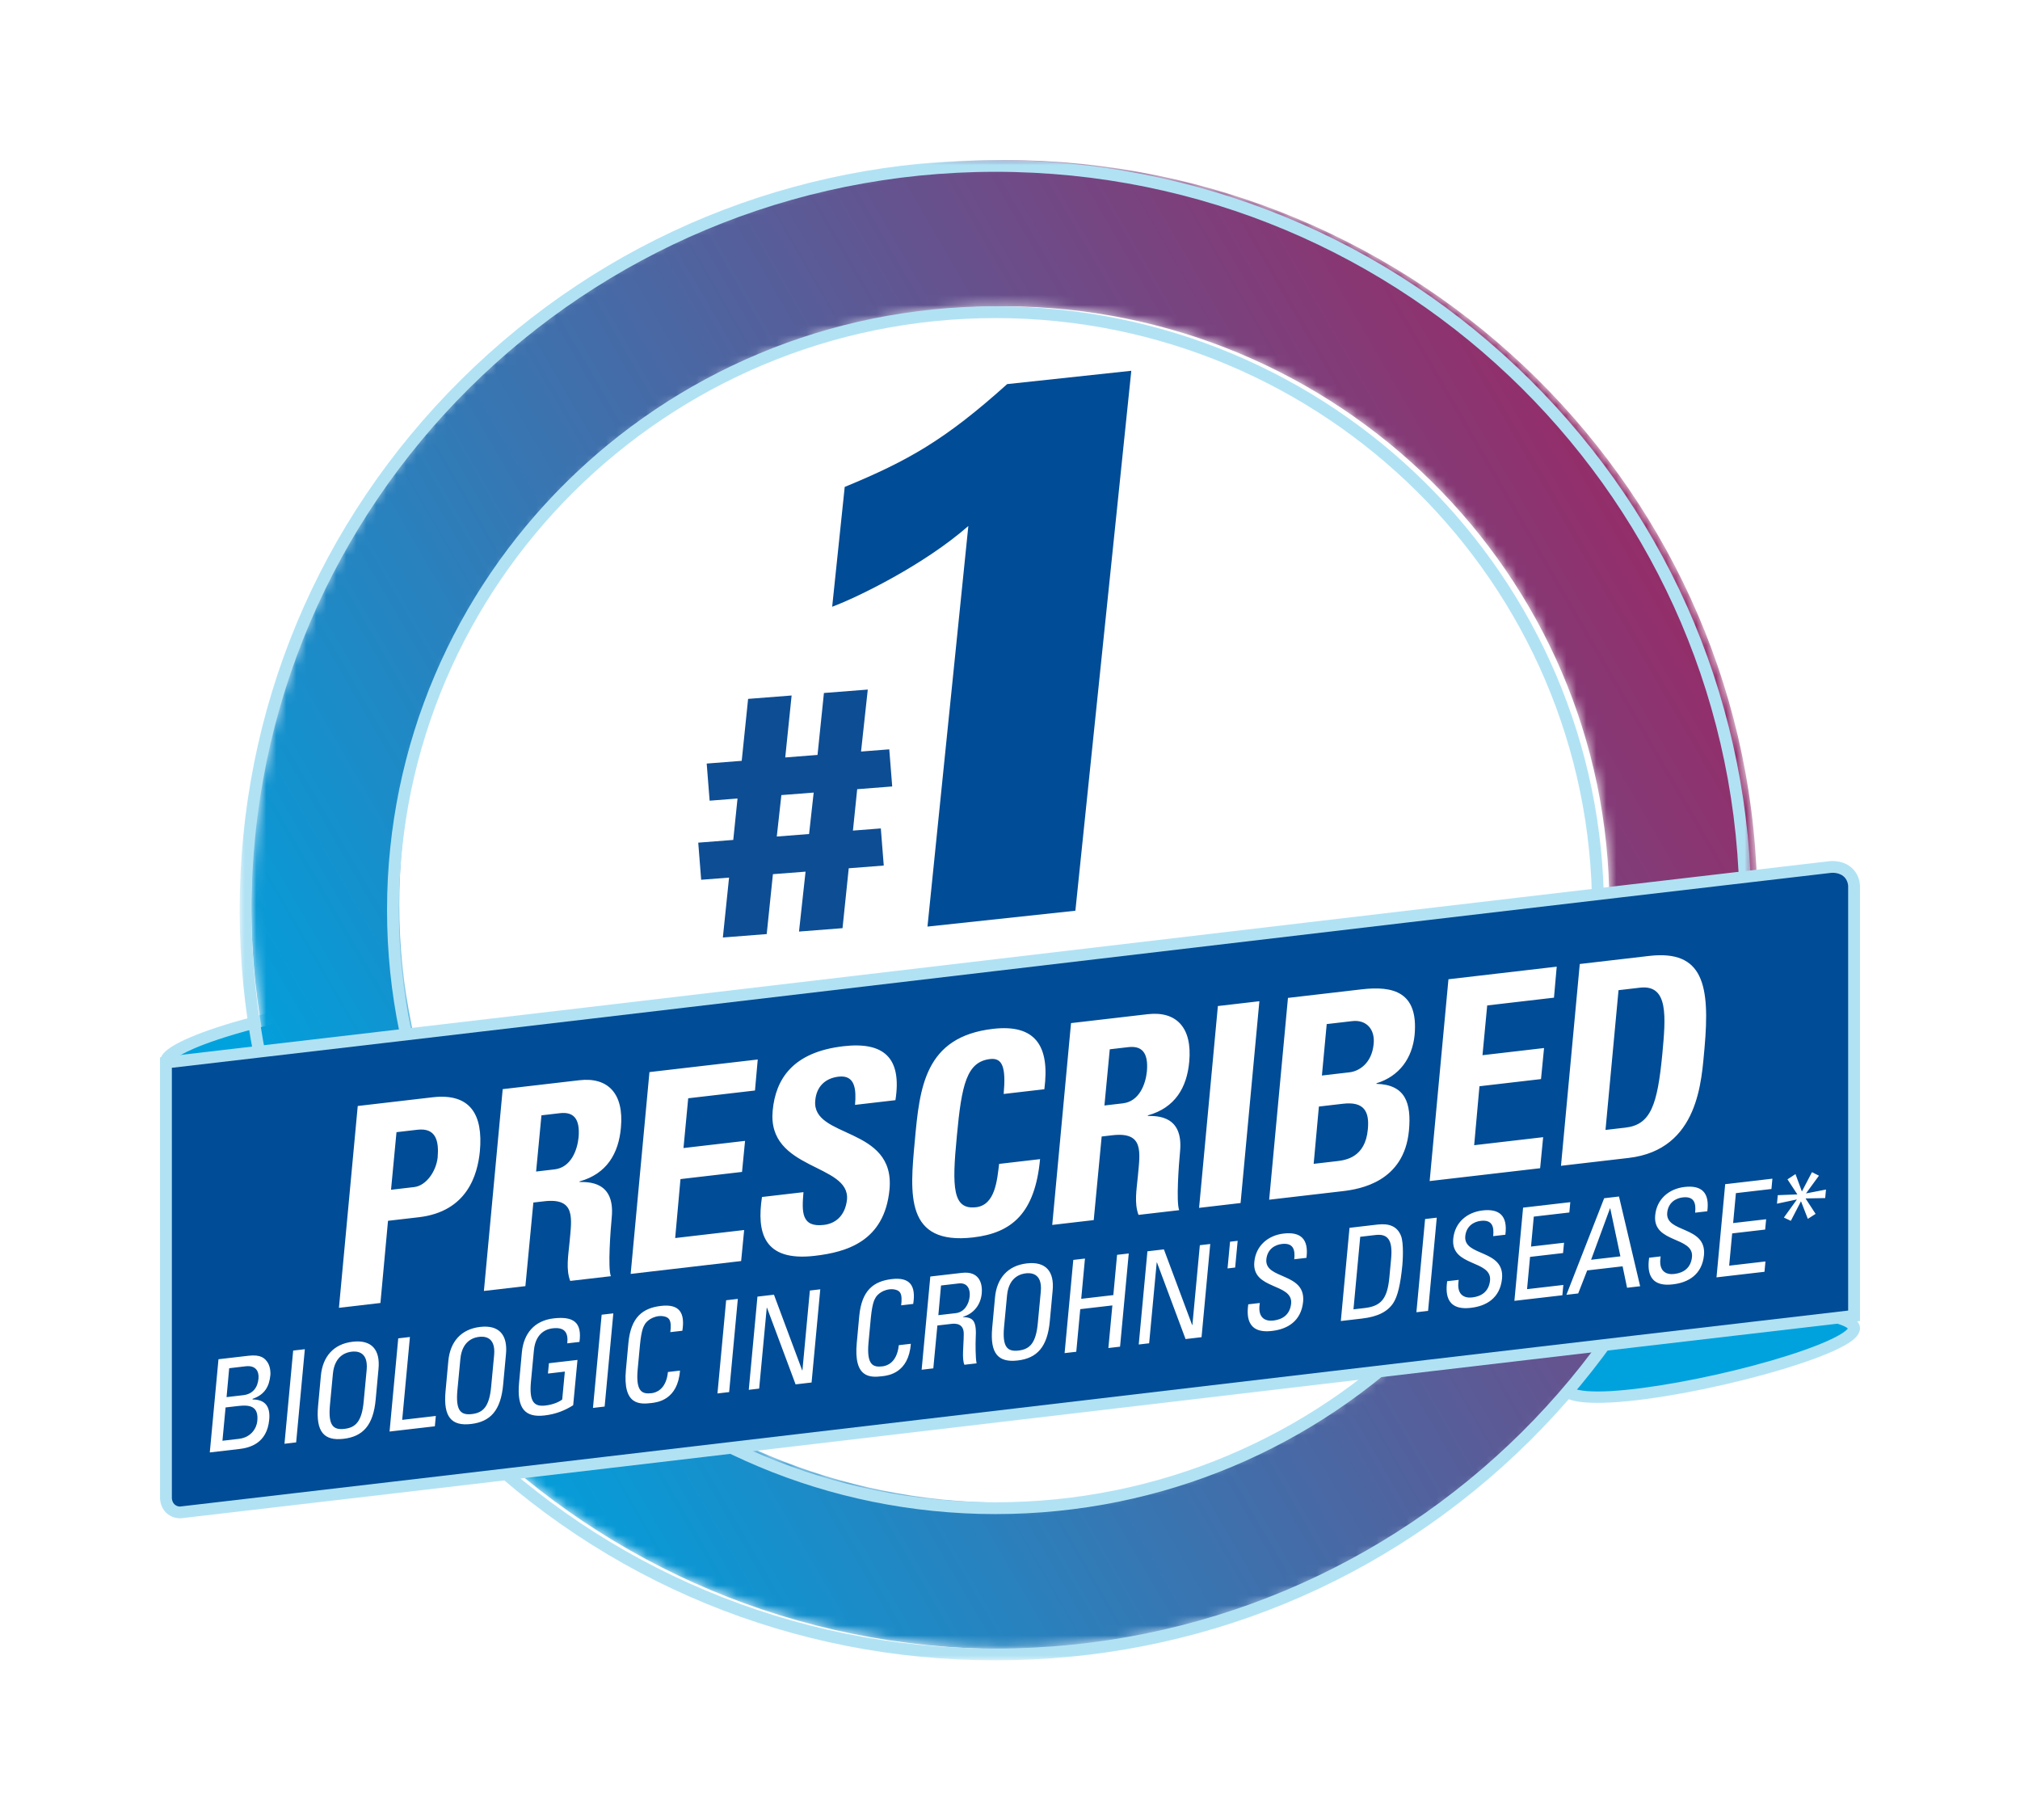 <?xml version="1.0" encoding="UTF-8"?>
<svg width="202px" height="182px" viewBox="0 0 202 182" version="1.1" xmlns="http://www.w3.org/2000/svg" xmlns:xlink="http://www.w3.org/1999/xlink">
    <title>badge</title>
    <defs>
        <filter x="-15.0%" y="-15.0%" width="130.0%" height="134.0%" filterUnits="objectBoundingBox" id="filter-1">
            <feOffset dx="0" dy="3" in="SourceAlpha" result="shadowOffsetOuter1"></feOffset>
            <feGaussianBlur stdDeviation="8" in="shadowOffsetOuter1" result="shadowBlurOuter1"></feGaussianBlur>
            <feColorMatrix values="0 0 0 0 0   0 0 0 0 0   0 0 0 0 0  0 0 0 0.5 0" type="matrix" in="shadowBlurOuter1" result="shadowMatrixOuter1"></feColorMatrix>
            <feMerge>
                <feMergeNode in="shadowMatrixOuter1"></feMergeNode>
                <feMergeNode in="SourceGraphic"></feMergeNode>
            </feMerge>
        </filter>
        <path d="M0,74.431 C0,115.474 33.781,148.864 75.302,148.864 L75.302,148.864 C116.824,148.864 150.604,115.474 150.604,74.431 L150.604,74.431 C150.604,33.39 116.824,0 75.302,0 L75.302,0 C33.781,0 0,33.39 0,74.431 M14.801,74.431 C14.801,41.456 41.942,14.629 75.302,14.629 L75.302,14.629 C108.663,14.629 135.804,41.456 135.804,74.431 L135.804,74.431 C135.804,107.407 108.663,134.235 75.302,134.235 L75.302,134.235 C41.942,134.235 14.801,107.407 14.801,74.431" id="path-2"></path>
        <linearGradient x1="6.707%" y1="74.421%" x2="93.293%" y2="25.579%" id="linearGradient-4">
            <stop stop-color="#00A1DD" offset="0%"></stop>
            <stop stop-color="#952D69" offset="100%"></stop>
        </linearGradient>
        <polygon id="path-5" points="0 0 151.174 0 151.174 150 0 150"></polygon>
    </defs>
    <g id="Layouts" stroke="none" stroke-width="1" fill="none" fill-rule="evenodd">
        <g id="Group-31" transform="translate(16, 13)" filter="url(#filter-1)">
            <g id="Group-11" transform="translate(0, 12.5)">
                <path d="M0.609,77.761 C-0.013,75.493 19.631,70.543 22.232,72.564 C23.57,73.603 20.554,76.612 16.885,78.151 C10.329,80.9 1.013,79.234 0.609,77.761" id="Fill-1" fill="#00A2DE"></path>
                <path d="M1.209,77.635 C2.017,78.585 10.365,80.248 16.654,77.609 C19.52,76.408 21.817,74.342 21.957,73.298 C21.98,73.13 21.927,73.074 21.866,73.026 C20.688,72.11 13.767,73.022 7.348,74.941 C2.82,76.293 1.423,77.295 1.209,77.635 M8.668,80.212 C5.39,80.212 2.515,79.636 1.171,78.988 C0.52,78.674 0.149,78.324 0.037,77.916 L0.037,77.915 C-0.2,77.05 0.778,76.405 1.1,76.194 C4.903,73.692 20.016,70.094 22.597,72.101 C23.016,72.426 23.205,72.906 23.132,73.452 C22.89,75.255 19.884,77.531 17.116,78.692 C14.462,79.805 11.422,80.212 8.668,80.212" id="Fill-3" fill="#B1E2F4"></path>
                <path d="M169.365,104.117 C170.582,106.614 145.041,112.918 140.909,110.763 C138.808,109.668 142.081,106.297 146.394,104.453 C154.782,100.866 168.545,102.436 169.365,104.117" id="Fill-5" fill="#00A2DE"></path>
                <path d="M158.988,102.855 C154.956,102.855 150.373,103.391 146.629,104.993 C143.276,106.426 140.892,108.655 140.85,109.76 C140.843,109.917 140.88,110.084 141.185,110.243 C143.903,111.659 158.609,108.82 165.795,105.966 C168.119,105.043 168.663,104.495 168.785,104.323 C168.128,103.678 163.981,102.855 158.988,102.855 M143.75,111.756 C142.351,111.756 141.263,111.612 140.633,111.283 C139.983,110.944 139.639,110.387 139.665,109.714 C139.742,107.717 143.069,105.235 146.159,103.913 C149.853,102.334 155.17,101.536 160.737,101.722 C163.803,101.825 169.181,102.392 169.898,103.862 C170.028,104.127 170.147,104.668 169.489,105.299 C166.901,107.781 151.078,111.756 143.75,111.756" id="Fill-7" fill="#B1E2F4"></path>
                <path d="M145.901,62.5 C145.901,97.018 117.681,125 82.87,125 C48.06,125 19.84,97.018 19.84,62.5 C19.84,27.982 48.06,0 82.87,0 C117.681,0 145.901,27.982 145.901,62.5" id="Fill-9" fill="#FFFFFF"></path>
            </g>
            <g id="Group-14" transform="translate(9.127, 0)">
                <mask id="mask-3" fill="white">
                    <use xlink:href="#path-2"></use>
                </mask>
                <g id="Clip-13"></g>
                <path d="M-1.06412234e-12,74.431 C-1.06412234e-12,115.474 33.781,148.864 75.302,148.864 L75.302,148.864 C116.824,148.864 150.604,115.474 150.604,74.431 L150.604,74.431 C150.604,33.39 116.824,0 75.302,0 L75.302,0 C33.781,0 -1.06412234e-12,33.39 -1.06412234e-12,74.431 M14.801,74.431 C14.801,41.456 41.942,14.629 75.302,14.629 L75.302,14.629 C108.663,14.629 135.804,41.456 135.804,74.431 L135.804,74.431 C135.804,107.407 108.663,134.235 75.302,134.235 L75.302,134.235 C41.942,134.235 14.801,107.407 14.801,74.431" id="Fill-12" fill="url(#linearGradient-4)" mask="url(#mask-3)"></path>
            </g>
            <g id="Group-30">
                <g id="Group-17" transform="translate(7.964, 0)">
                    <mask id="mask-6" fill="white">
                        <use xlink:href="#path-5"></use>
                    </mask>
                    <g id="Clip-16"></g>
                    <path d="M75.587,134.198 C42.689,134.198 15.926,107.642 15.926,75 C15.926,42.358 42.689,15.802 75.587,15.802 C108.484,15.802 135.248,42.358 135.248,75 C135.248,107.642 108.484,134.198 75.587,134.198 M75.587,-3.4334951e-13 C55.397,-3.4334951e-13 36.416,7.802 22.139,21.967 C7.863,36.133 1.3229629e-12,54.967 1.3229629e-12,75 C1.3229629e-12,95.033 7.863,113.867 22.139,128.033 C36.416,142.199 55.397,150 75.587,150 C95.777,150 114.758,142.199 129.035,128.033 C143.311,113.867 151.174,95.033 151.174,75 C151.174,54.967 143.311,36.133 129.035,21.967 C114.758,7.802 95.777,-3.4334951e-13 75.587,-3.4334951e-13 M75.587,135.375 C109.192,135.375 136.434,108.344 136.434,75 C136.434,41.656 109.192,14.625 75.587,14.625 C41.982,14.625 14.74,41.656 14.74,75 C14.74,108.344 41.982,135.375 75.587,135.375 M75.587,1.176 C116.677,1.176 149.988,34.228 149.988,75 C149.988,115.772 116.677,148.824 75.587,148.824 C34.497,148.824 1.186,115.772 1.186,75 C1.186,34.228 34.497,1.176 75.587,1.176" id="Fill-15" fill="#B1E2F4" mask="url(#mask-6)"></path>
                </g>
                <path d="M169.408,115.552 C111.713,122.271 59.73,128.492 2.036,135.211 C1.898,135.212 1.527,135.198 1.177,134.944 C0.63,134.547 0.598,133.9 0.595,133.814 C0.593,120.488 0.593,103.56 0.593,90.234 C57.977,83.551 109.649,77.367 167.033,70.684 C167.121,70.673 168.288,70.557 168.981,71.418 C169.342,71.867 169.397,72.361 169.408,72.576 L169.408,115.552 Z" id="Fill-18" fill="#004C96"></path>
                <path d="M1.186,90.758 L1.188,133.814 C1.189,133.815 1.204,134.235 1.528,134.469 C1.701,134.596 1.89,134.62 2.001,134.622 C30.87,131.26 58.767,127.969 85.747,124.786 C112.515,121.628 140.186,118.364 168.815,115.029 L168.815,72.575 C168.805,72.386 168.746,72.068 168.518,71.786 C168.023,71.17 167.139,71.265 167.101,71.269 C138.373,74.614 110.617,77.889 83.775,81.056 C57.165,84.195 29.654,87.441 1.186,90.758 L1.186,90.758 Z M2.016,135.798 C1.755,135.798 1.277,135.746 0.827,135.419 C0.07,134.869 0.008,134 0.003,133.831 L0,89.711 L0.524,89.65 C29.177,86.313 56.862,83.047 83.635,79.888 C110.477,76.721 138.234,73.446 166.964,70.1 C167.125,70.082 168.559,69.952 169.444,71.051 C169.871,71.58 169.981,72.158 170,72.548 L170,116.075 L169.476,116.136 C140.663,119.492 112.817,122.777 85.887,125.954 C58.897,129.139 30.986,132.431 2.105,135.795 L2.044,135.798 L2.016,135.798 Z" id="Fill-20" fill="#B1E2F4"></path>
                <path d="M144.55,96.97 L146.556,96.737 C149.085,96.443 149.742,94.459 150.231,89.399 C150.572,85.683 150.882,82.412 147.996,82.747 L145.853,82.997 L144.55,96.97 Z M141.977,80.379 L148.903,79.574 C154.344,78.941 155.017,82.512 154.45,88.797 C154.147,91.901 153.949,98.945 146.859,99.77 L140.098,100.556 L141.977,80.379 Z M126.965,102.082 L128.845,81.905 L139.672,80.646 L139.398,83.746 L132.72,84.523 L132.249,89.498 L138.405,88.782 L138.102,91.886 L131.946,92.602 L131.417,98.496 L138.315,97.694 L138.013,100.798 L126.965,102.082 Z M116.191,91.529 L118.967,91.206 C119.874,91.1 121.177,90.34 121.364,88.384 C121.523,86.901 120.628,85.927 119.226,86.09 L116.671,86.387 L116.191,91.529 Z M115.367,100.36 L117.676,100.092 C118.556,99.99 120.531,99.732 120.783,96.91 C120.961,95.12 120.396,94.108 118.307,94.351 L115.889,94.632 L115.367,100.36 Z M110.916,103.946 L112.796,83.769 L120.161,82.913 C123.321,82.546 125.846,83.163 125.462,87.465 C125.235,89.786 123.944,91.595 121.66,92.303 L121.639,92.361 C124.545,92.438 125.151,94.274 124.894,97.041 C124.411,102.156 120.012,102.889 118.254,103.093 L110.916,103.946 Z M103.908,104.761 L105.788,84.583 L109.938,84.101 L108.058,104.278 L103.908,104.761 Z M94.443,94.526 L96.285,94.311 C97.934,94.12 98.565,92.387 98.691,91.101 C98.854,89.175 98.138,88.539 96.819,88.693 L94.977,88.907 L94.443,94.526 Z M93.373,105.984 L89.223,106.467 L91.102,86.289 L98.77,85.398 C101.601,85.069 103.243,86.702 102.924,90.14 C102.698,92.709 101.519,94.753 98.794,95.512 L98.773,95.57 C99.666,95.577 102.357,95.486 102.006,99.12 C101.88,100.406 101.603,104.198 101.919,104.991 L97.852,105.463 C97.408,104.298 97.663,102.915 97.786,101.6 C98.003,99.198 98.428,97.131 95.24,97.501 L94.168,97.626 L93.373,105.984 Z M75.479,98.084 C75.964,92.748 76.45,87.66 83.292,86.864 C87.525,86.372 89.008,88.55 88.435,92.901 L84.367,93.374 C84.608,90.692 84.245,89.739 83.008,89.882 C80.673,90.155 80.16,92.425 79.684,97.595 C79.181,102.767 79.274,104.968 81.609,104.697 C83.533,104.473 83.711,101.964 83.912,100.365 L88.007,99.889 C87.501,105.283 85.2,107.265 81.325,107.715 C74.482,108.511 74.989,103.365 75.479,98.084 L75.479,98.084 Z M65.463,109.558 C60.323,110.155 59.666,107.191 60.198,103.674 L64.348,103.191 C64.186,105.118 64.098,106.732 66.379,106.466 C67.78,106.303 68.553,105.301 68.699,103.929 C69.022,100.298 60.696,101.046 61.268,95.036 C61.563,91.877 63.28,89.189 68.337,88.601 C72.377,88.132 74.21,89.743 73.543,93.995 L69.503,94.464 C69.631,92.957 69.537,91.447 67.86,91.642 C66.513,91.799 65.638,92.647 65.525,94.042 C65.169,97.871 73.54,96.566 72.951,102.91 C72.455,108.136 68.624,109.19 65.463,109.558 L65.463,109.558 Z M47.066,111.364 L48.945,91.186 L59.774,89.928 L59.498,93.028 L52.821,93.805 L52.349,98.78 L58.506,98.064 L58.203,101.168 L52.048,101.884 L51.518,107.778 L58.416,106.976 L58.114,110.079 L47.066,111.364 Z M37.611,101.128 L39.453,100.914 C41.102,100.722 41.732,98.99 41.859,97.704 C42.022,95.778 41.306,95.142 39.987,95.295 L38.145,95.51 L37.611,101.128 Z M36.54,112.587 L32.39,113.069 L34.27,92.891 L41.938,92 C44.768,91.671 46.411,93.305 46.092,96.741 C45.866,99.311 44.687,101.356 41.962,102.115 L41.941,102.173 C42.834,102.179 45.525,102.088 45.174,105.722 C45.048,107.008 44.771,110.8 45.087,111.593 L41.021,112.065 C40.576,110.901 40.831,109.517 40.954,108.204 C41.172,105.8 41.596,103.733 38.409,104.104 L37.336,104.228 L36.54,112.587 Z M23.103,102.952 L25.412,102.683 C26.649,102.54 27.618,101.073 27.765,99.728 C27.905,98.082 27.606,96.734 25.738,96.951 L23.649,97.194 L23.103,102.952 Z M19.774,94.576 L27.25,93.706 C31.041,93.266 32.329,95.438 31.985,99.127 C31.754,101.42 30.744,105.132 25.88,105.698 L22.801,106.055 L22.044,114.271 L17.894,114.753 L19.774,94.576 Z" id="Fill-22" fill="#FFFFFF"></path>
                <path d="M164.555,103.819 L165.56,105.362 L164.784,105.861 L164.099,104.102 L163.083,106.059 L162.388,105.731 L163.693,103.92 L161.697,104.343 L161.777,103.491 L163.737,103.417 L162.748,101.91 L163.548,101.383 L164.19,103.122 L165.197,101.191 L165.895,101.544 L164.599,103.317 L166.599,102.93 L166.519,103.782 L164.555,103.819 Z M155.65,111.709 L156.519,102.391 L161.241,101.842 L161.145,102.875 L157.591,103.288 L157.313,106.281 L160.614,105.899 L160.516,106.931 L157.217,107.315 L156.916,110.541 L160.545,110.119 L160.449,111.152 L155.65,111.709 Z M150.066,109.613 L150.033,109.885 C149.913,111.15 150.669,111.458 151.418,111.371 C152.345,111.264 153.086,110.782 153.199,109.671 C153.393,107.605 149.256,108.316 149.518,105.515 C149.671,103.864 150.915,102.851 152.45,102.672 C154.126,102.478 154.983,103.195 154.731,105.101 L153.514,105.242 C153.624,104.221 153.369,103.587 152.265,103.715 C151.567,103.797 150.821,104.24 150.722,105.247 C150.526,107.299 154.668,106.526 154.399,109.481 C154.206,111.443 152.819,112.23 151.308,112.405 C148.596,112.746 148.798,110.642 148.911,109.747 L150.066,109.613 Z M145.024,104.813 L144.999,104.815 L143.109,109.95 L146.04,109.609 L145.024,104.813 Z M144.416,103.798 L145.9,103.625 L148.015,112.597 L146.707,112.749 L146.26,110.605 L142.719,111.016 L141.82,113.317 L140.641,113.454 L144.416,103.798 Z M135.44,114.057 L136.309,104.739 L141.03,104.191 L140.934,105.223 L137.379,105.636 L137.102,108.63 L140.403,108.247 L140.306,109.279 L137.005,109.663 L136.705,112.889 L140.334,112.468 L140.237,113.5 L135.44,114.057 Z M129.87,111.96 L129.839,112.232 C129.717,113.496 130.474,113.804 131.223,113.717 C132.15,113.61 132.891,113.128 133.004,112.017 C133.197,109.952 129.062,110.662 129.323,107.861 C129.475,106.209 130.72,105.197 132.256,105.018 C133.931,104.824 134.788,105.541 134.536,107.447 L133.318,107.589 C133.429,106.567 133.174,105.933 132.07,106.061 C131.372,106.142 130.626,106.587 130.527,107.593 C130.331,109.646 134.473,108.871 134.204,111.826 C134.012,113.79 132.625,114.576 131.114,114.752 C128.401,115.092 128.603,112.988 128.716,112.094 L129.87,111.96 Z M126.808,115.061 L125.64,115.196 L126.509,105.878 L127.677,105.741 L126.808,115.061 Z M119.347,114.906 L120.451,114.778 C122.075,114.589 122.727,113.9 122.935,111.732 L123.112,109.847 C123.288,107.963 122.776,107.333 121.558,107.474 L120.022,107.653 L119.347,114.906 Z M118.951,106.756 L121.768,106.428 C122.937,106.293 123.735,106.621 124.102,107.562 C124.397,108.306 124.268,110.16 124.239,110.456 C124.048,112.445 123.761,113.614 123.326,114.278 C122.758,115.135 121.788,115.644 120.189,115.829 L118.082,116.074 L118.951,106.756 Z M109.98,114.271 L109.947,114.542 C109.827,115.808 110.584,116.115 111.333,116.028 C112.259,115.92 112.999,115.439 113.113,114.328 C113.308,112.263 109.171,112.973 109.432,110.173 C109.585,108.52 110.829,107.508 112.364,107.329 C114.04,107.135 114.897,107.852 114.645,109.759 L113.427,109.9 C113.538,108.878 113.283,108.244 112.179,108.372 C111.481,108.453 110.736,108.897 110.635,109.904 C110.44,111.958 114.582,111.182 114.313,114.137 C114.12,116.1 112.733,116.886 111.223,117.062 C108.51,117.403 108.712,115.298 108.825,114.405 L109.98,114.271 Z M107.005,108.144 L107.766,108.055 L107.516,110.727 L106.754,110.816 L107.005,108.144 Z M105.024,108.373 L104.155,117.691 L102.556,117.878 L99.697,110.218 L99.671,110.221 L98.914,118.301 L97.873,118.421 L98.742,109.103 L100.391,108.912 L103.214,116.473 L103.239,116.47 L103.984,108.494 L105.024,108.373 Z M90.46,119.283 L91.329,109.964 L92.496,109.829 L92.122,113.855 L95.333,113.482 L95.707,109.456 L96.875,109.321 L96.006,118.639 L94.838,118.774 L95.237,114.515 L92.025,114.888 L91.627,119.148 L90.46,119.283 Z M87.782,116.275 L88.08,113.125 C88.261,111.176 86.946,111.265 86.579,111.308 C86.21,111.351 84.885,111.568 84.704,113.517 L84.406,116.667 C84.221,118.705 84.751,119.154 85.855,119.026 C86.959,118.898 87.597,118.312 87.782,116.275 L87.782,116.275 Z M83.22,116.753 L83.502,113.695 C83.681,111.836 84.738,110.538 86.68,110.313 C88.622,110.088 89.444,111.166 89.264,113.026 L88.982,116.084 C88.746,118.665 87.709,119.794 85.767,120.02 C83.824,120.245 82.984,119.334 83.22,116.753 L83.22,116.753 Z M77.835,115.489 L79.586,115.286 C80.424,115.189 80.898,114.406 80.97,113.593 C81.032,112.922 80.767,112.213 79.867,112.318 L78.102,112.522 L77.835,115.489 Z M77.738,116.522 L77.331,120.808 L76.163,120.944 L77.031,111.625 L80.192,111.259 C81.816,111.07 82.28,112.164 82.173,113.326 C82.071,114.423 81.394,115.332 80.299,115.65 L80.302,115.676 C81.336,115.722 81.683,116.039 81.568,117.903 C81.551,118.301 81.54,119.744 81.659,120.306 L80.44,120.447 C80.175,119.84 80.366,118.617 80.375,117.39 C80.396,116.264 79.502,116.317 79.109,116.363 L77.738,116.522 Z M74.116,114.505 C74.181,113.973 74.197,113.448 73.972,113.181 C73.761,112.912 73.228,112.872 72.986,112.9 C72.022,113.011 71.582,113.649 71.535,113.783 C71.483,113.892 71.243,114.149 71.084,115.751 L70.851,118.242 C70.644,120.525 71.348,120.712 72.249,120.607 C72.605,120.566 73.694,120.312 73.878,118.49 L75.084,118.35 C74.864,121.286 72.82,121.524 72.224,121.593 C71.082,121.726 69.334,121.852 69.679,118.237 L69.922,115.605 C70.165,112.972 71.386,112.09 73.188,111.88 C75.003,111.669 75.609,112.544 75.321,114.365 L74.116,114.505 Z M66.027,112.904 L65.158,122.222 L63.559,122.408 L60.701,114.749 L60.674,114.752 L59.916,122.831 L58.876,122.952 L59.745,113.634 L61.395,113.442 L64.217,121.004 L64.243,121.001 L64.986,113.025 L66.027,112.904 Z M56.914,123.18 L55.746,123.316 L56.615,113.997 L57.783,113.862 L56.914,123.18 Z M51.031,117.186 C51.098,116.655 51.112,116.13 50.888,115.862 C50.676,115.593 50.144,115.553 49.902,115.581 C48.938,115.693 48.498,116.331 48.45,116.465 C48.398,116.573 48.159,116.831 48,118.432 L47.767,120.923 C47.559,123.206 48.264,123.393 49.165,123.288 C49.52,123.247 50.609,122.993 50.794,121.171 L51.999,121.031 C51.779,123.968 49.736,124.205 49.14,124.274 C47.997,124.407 46.25,124.533 46.595,120.919 L46.838,118.287 C47.08,115.653 48.302,114.772 50.104,114.562 C51.918,114.351 52.524,115.226 52.236,117.047 L51.031,117.186 Z M44.464,124.626 L43.297,124.762 L44.166,115.443 L45.333,115.308 L44.464,124.626 Z M40.729,118.306 C40.844,117.208 40.445,116.667 39.265,116.804 C38.898,116.848 37.572,117.065 37.39,119.013 L37.093,122.163 C36.908,124.201 37.438,124.65 38.542,124.523 C39.379,124.425 39.962,124.128 40.221,123.919 L40.484,121.131 L38.796,121.327 L38.892,120.294 L41.748,119.963 L41.318,124.494 C40.527,124.994 39.634,125.379 38.453,125.516 C36.511,125.741 35.671,124.831 35.907,122.25 L36.188,119.192 C36.368,117.333 37.424,116.035 39.366,115.809 C41.346,115.58 42.218,116.206 41.947,118.165 L40.729,118.306 Z M33.116,122.626 L33.413,119.476 C33.594,117.527 32.28,117.615 31.911,117.659 C31.544,117.701 30.218,117.919 30.037,119.868 L29.738,123.017 C29.555,125.056 30.084,125.505 31.188,125.377 C32.293,125.248 32.931,124.664 33.116,122.626 L33.116,122.626 Z M28.553,123.104 L28.835,120.046 C29.015,118.186 30.072,116.889 32.013,116.664 C33.955,116.438 34.777,117.517 34.598,119.377 L34.315,122.435 C34.079,125.016 33.042,126.144 31.1,126.37 C29.158,126.596 28.317,125.684 28.553,123.104 L28.553,123.104 Z M22.955,127.125 L23.824,117.806 L24.992,117.671 L24.219,125.957 L27.582,125.566 L27.486,126.599 L22.955,127.125 Z M20.369,124.107 L20.666,120.957 C20.848,119.008 19.533,119.097 19.166,119.14 C18.797,119.183 17.473,119.4 17.29,121.349 L16.993,124.499 C16.808,126.536 17.338,126.986 18.442,126.857 C19.546,126.729 20.185,126.144 20.369,124.107 L20.369,124.107 Z M15.806,124.585 L16.089,121.526 C16.268,119.668 17.324,118.37 19.266,118.145 C21.209,117.919 22.03,118.998 21.851,120.858 L21.569,123.916 C21.333,126.496 20.295,127.626 18.353,127.851 C16.412,128.077 15.57,127.166 15.806,124.585 L15.806,124.585 Z M13.615,128.21 L12.448,128.346 L13.317,119.028 L14.484,118.892 L13.615,128.21 Z M6.656,123.682 L8.356,123.485 C9.268,123.366 9.761,122.747 9.848,121.843 C9.924,121.069 9.547,120.487 8.569,120.6 L6.919,120.793 L6.656,123.682 Z M6.244,128.045 L7.894,127.853 C9.138,127.709 9.669,126.754 9.73,126.07 C9.875,124.585 8.995,124.432 7.802,124.571 L6.558,124.715 L6.244,128.045 Z M4.979,129.213 L5.848,119.895 L8.831,119.548 C10.101,119.401 10.494,119.789 10.794,120.265 C11.056,120.733 11.056,121.282 11.039,121.463 C10.931,122.624 10.461,123.445 9.262,123.852 L9.257,123.917 C10.543,123.92 11.042,124.653 10.922,125.931 C10.703,128.319 8.965,128.75 7.924,128.871 L4.979,129.213 Z" id="Fill-24" fill="#FFFFFF"></path>
                <path d="M80.835,36.587 C76.449,40.442 69.825,43.69 67.218,44.662 L68.472,32.682 C74.777,30.083 78.503,27.992 84.717,22.402 L97.13,21.07 L91.538,75.053 L76.748,76.639 L80.835,36.587 Z" id="Fill-26" fill="#004C96"></path>
                <path d="M64.908,67.384 L65.368,63.241 L62.137,63.493 L61.678,67.636 L64.908,67.384 Z M53.824,68.248 L57.327,67.975 L57.752,63.834 L54.964,64.052 L54.669,60.34 L58.172,60.067 L58.811,53.874 L63.162,53.535 L62.524,59.729 L65.753,59.477 L66.393,53.284 L70.778,52.942 L70.105,59.138 L72.927,58.918 L73.221,62.629 L69.719,62.902 L69.294,67.042 L72.082,66.825 L72.376,70.536 L68.874,70.809 L68.253,76.797 L63.901,77.136 L64.556,71.146 L61.292,71.399 L60.671,77.388 L56.286,77.73 L56.906,71.741 L54.118,71.958 L53.824,68.248 Z" id="Fill-28" fill="#0D4D94"></path>
            </g>
        </g>
    </g>
</svg>